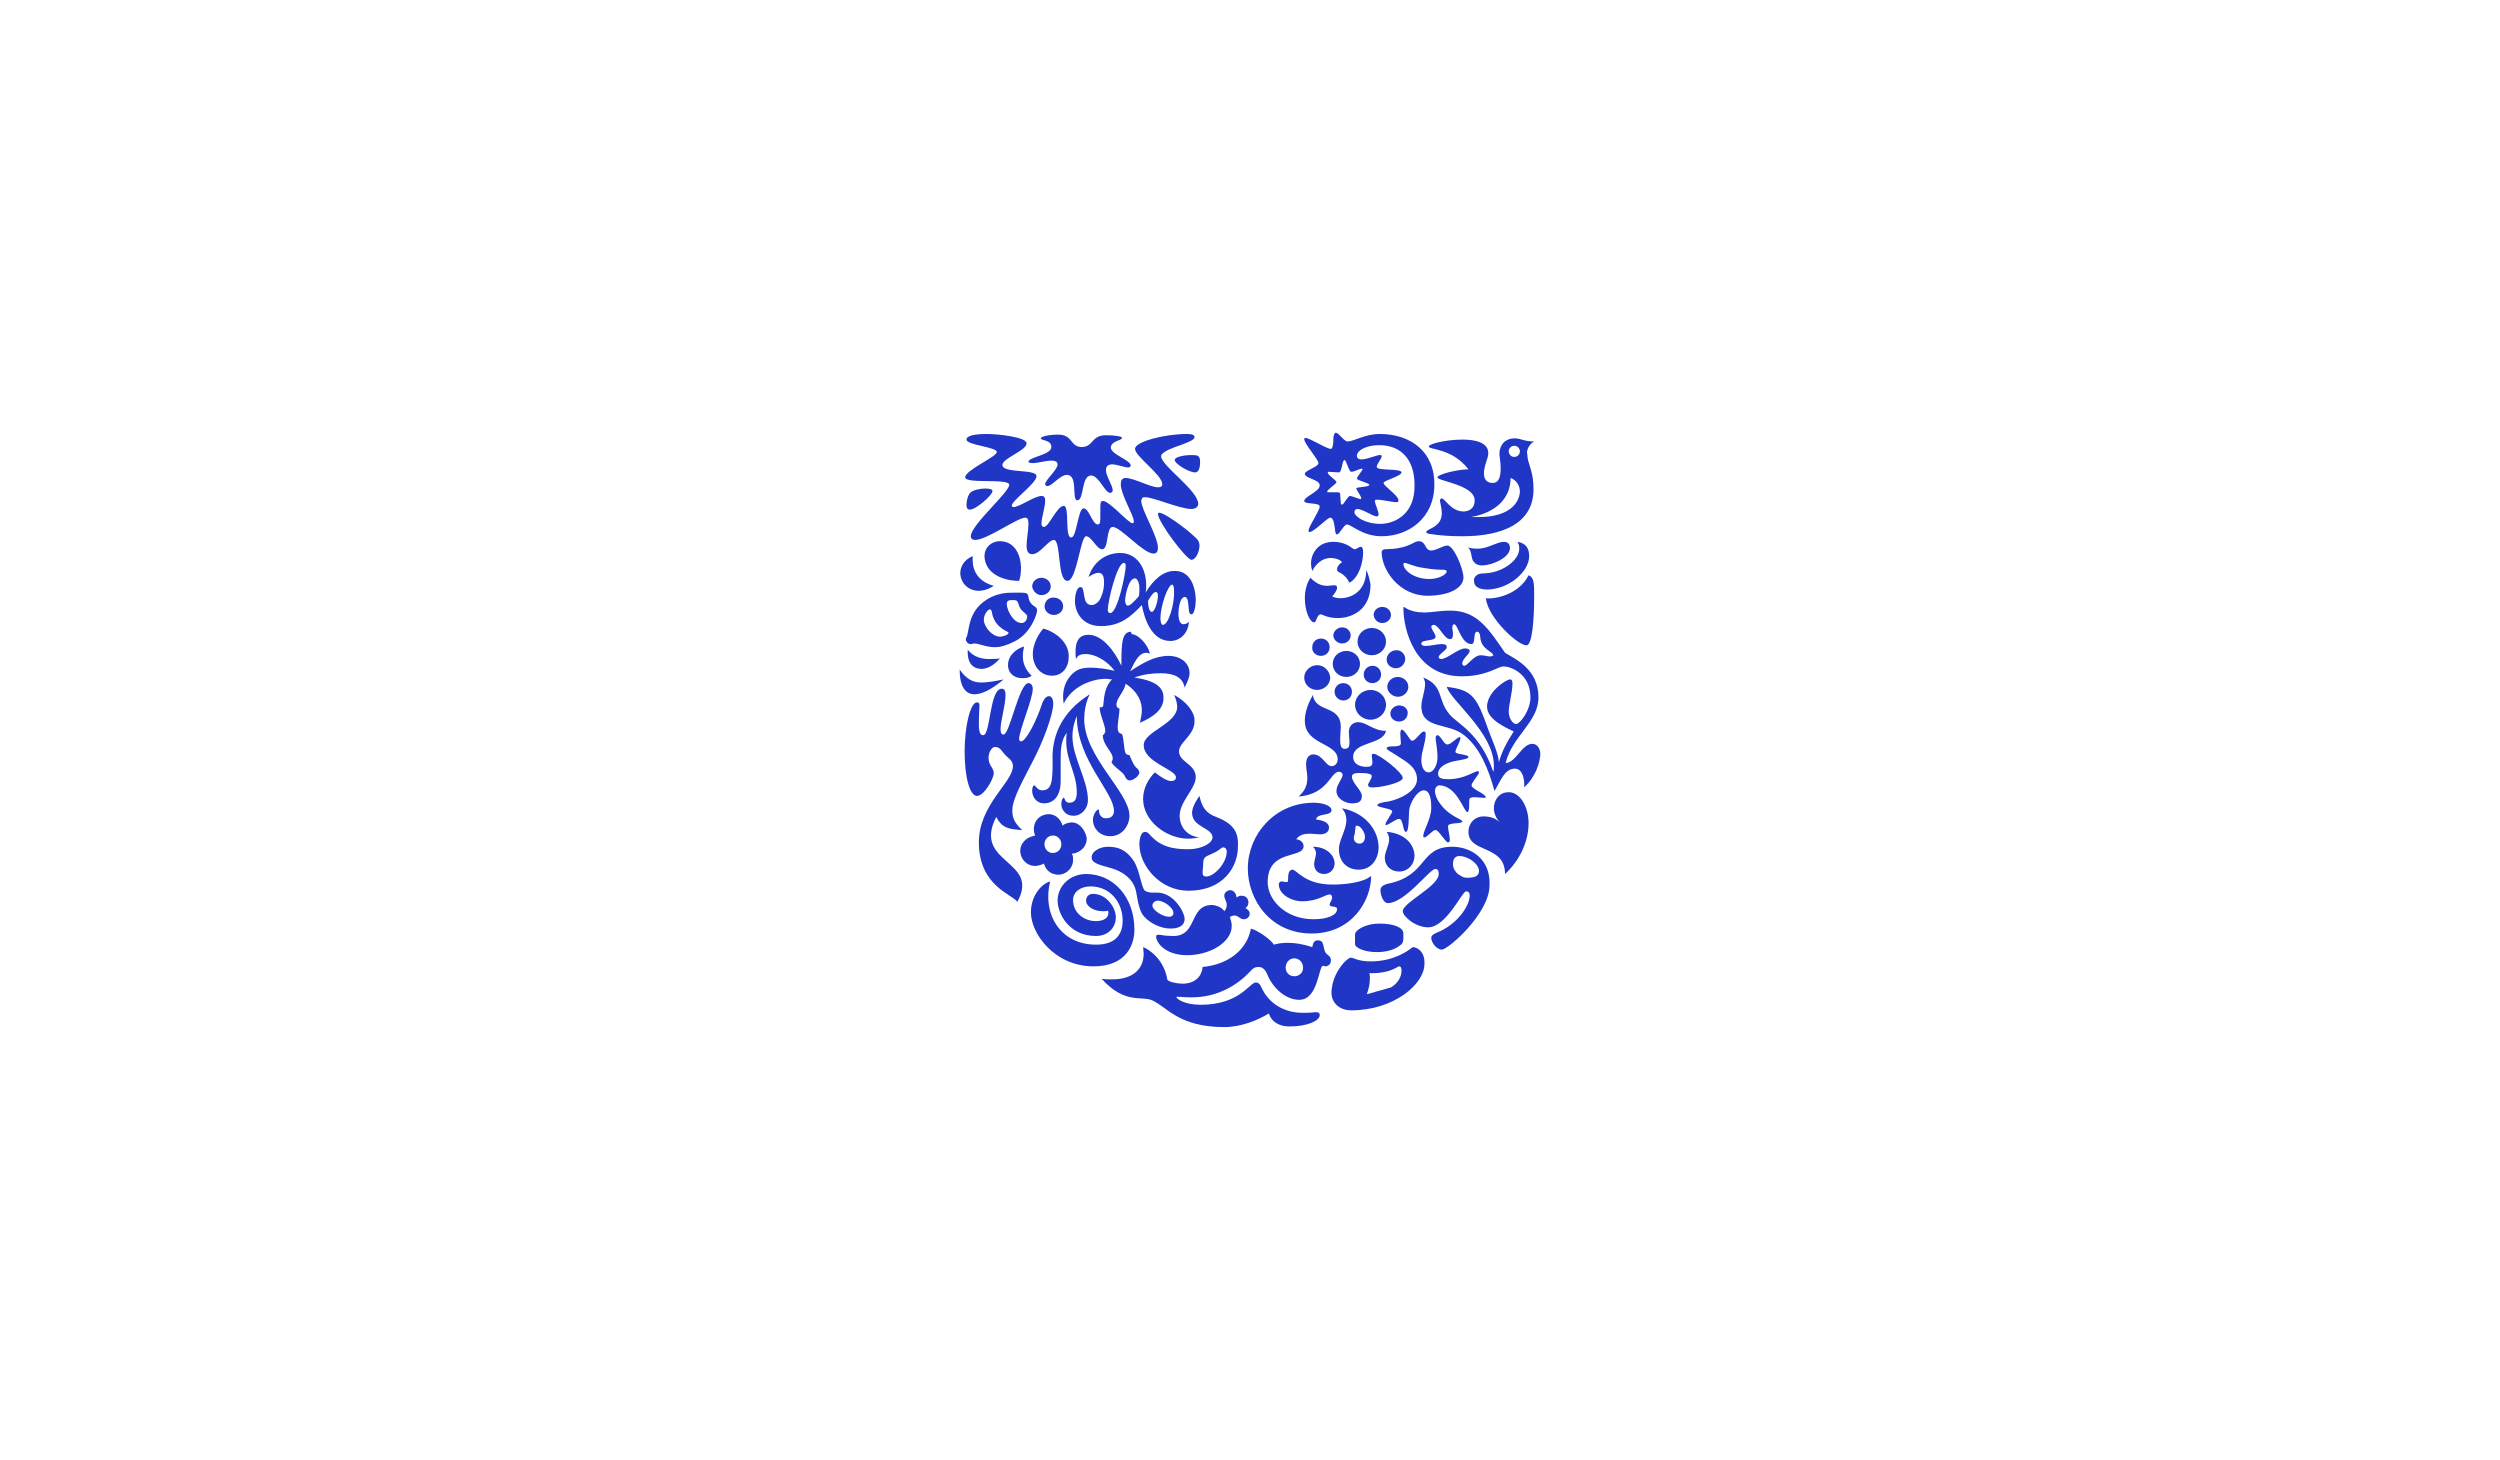 <svg width="137" height="80" viewBox="0 0 137 80" fill="none" xmlns="http://www.w3.org/2000/svg">
<path fill-rule="evenodd" clip-rule="evenodd" d="M72.626 52.175C72.49 51.937 72.592 51.53 72.219 51.53C71.981 51.53 71.947 51.733 71.913 51.903C71.403 51.733 70.962 51.666 70.555 51.666C70.283 51.666 70.045 51.7 69.807 51.767C69.671 51.53 69.06 51.054 68.551 50.884C68.347 52.005 67.362 52.854 65.902 52.99C65.834 53.703 65.257 53.907 64.815 53.907C64.509 53.907 64 53.805 63.966 53.669C63.796 52.617 63.015 52.039 62.642 51.903C62.642 52.005 62.675 52.141 62.675 52.243C62.675 53.126 62.064 53.669 60.943 53.669C60.774 53.669 60.536 53.669 60.366 53.635C61.657 55.062 62.574 54.552 63.151 54.824C63.932 55.163 64.577 56.284 67.09 56.284C68.007 56.284 68.924 55.911 69.536 55.537C69.638 55.911 70.011 56.25 70.656 56.25C71.709 56.25 72.32 55.911 72.32 55.639C72.32 55.571 72.32 55.469 72.117 55.469C71.947 55.469 71.947 55.503 71.37 55.503C70.69 55.503 69.604 55.231 69.094 54.043C68.992 53.839 68.856 53.839 68.822 53.839C68.483 53.839 67.939 55.062 65.8 55.062C64.883 55.062 64.475 54.722 64.475 54.654C64.475 54.654 64.475 54.62 64.509 54.62C64.611 54.62 64.917 54.654 65.324 54.654C66.683 54.654 67.77 54.009 68.449 53.296C68.687 53.024 68.788 52.99 68.992 52.99C69.162 52.99 69.332 53.126 69.434 53.364C69.739 54.145 70.453 54.79 71.2 54.79C72.219 54.79 72.252 53.024 72.49 52.922C72.524 52.922 72.592 52.956 72.626 52.956C72.762 52.956 72.932 52.854 72.932 52.65C72.966 52.379 72.66 52.311 72.626 52.175ZM70.928 53.499C70.656 53.499 70.453 53.296 70.453 53.024C70.453 52.752 70.656 52.515 70.928 52.515C71.2 52.515 71.403 52.752 71.403 52.99C71.438 53.296 71.2 53.499 70.928 53.499Z" fill="#1F36C7"/>
<path fill-rule="evenodd" clip-rule="evenodd" d="M67.396 48.779C67.634 48.779 67.736 48.983 67.77 49.187C67.838 49.119 67.939 49.085 68.041 49.085C68.279 49.085 68.415 49.254 68.415 49.458C68.415 49.594 68.347 49.696 68.245 49.764C68.381 49.832 68.483 49.934 68.483 50.069C68.483 50.239 68.347 50.375 68.143 50.375C67.973 50.375 67.838 50.171 67.668 50.171C67.566 50.171 67.43 50.205 67.396 50.273C67.464 50.443 67.498 50.579 67.498 50.749C67.498 51.632 66.309 52.345 65.053 52.345C63.83 52.345 63.355 51.632 63.355 51.326C63.355 51.258 63.389 51.224 63.49 51.224C63.694 51.224 63.728 51.292 64.306 51.292C65.63 51.292 65.155 49.594 66.411 49.594C66.581 49.594 66.955 49.696 67.09 49.934C67.192 49.832 67.226 49.696 67.226 49.594C67.226 49.39 67.09 49.254 67.09 49.085C67.09 48.915 67.226 48.813 67.396 48.779Z" fill="#1F36C7"/>
<path fill-rule="evenodd" clip-rule="evenodd" d="M59.517 47.896C61.011 47.896 62.166 49.152 62.166 50.952C62.166 51.767 61.724 52.956 59.925 52.956C57.785 52.956 56.494 51.156 56.494 50.001C56.494 49.017 57.14 48.405 57.547 48.303C57.106 50.069 58.091 51.767 60.06 51.767C61.045 51.767 61.521 51.292 61.521 50.443C61.521 49.492 60.875 48.575 59.755 48.575C59.211 48.575 58.804 48.881 58.804 49.322C58.804 50.035 59.415 50.477 60.06 50.477C60.468 50.477 60.74 50.307 60.74 50.035C60.74 50.001 60.74 49.934 60.706 49.9C60.672 49.934 60.57 49.934 60.434 49.934C59.925 49.934 59.517 49.662 59.517 49.356C59.517 49.118 59.687 48.983 59.891 48.983C60.638 48.983 61.147 49.73 61.147 50.273C61.147 50.816 60.74 51.292 60.06 51.292C58.6 51.292 57.955 50.103 57.955 49.322C57.989 48.473 58.702 47.896 59.517 47.896Z" fill="#1F36C7"/>
<path fill-rule="evenodd" clip-rule="evenodd" d="M77.415 51.903C77.109 52.141 76.362 52.684 75.105 52.684C74.426 52.684 74.154 52.48 74.052 52.48C73.916 52.48 73.781 52.616 73.645 52.752C73.339 53.092 72.966 53.703 72.966 54.416C72.966 54.892 73.339 55.367 74.052 55.367C76.362 55.367 78.06 53.941 78.06 52.82C78.094 52.175 77.686 51.903 77.415 51.903ZM76.226 54.111L74.901 54.484C75.003 54.212 75.071 53.907 75.071 53.601C75.071 53.499 75.071 53.431 75.037 53.33H75.207C76.192 53.33 76.599 52.956 76.667 52.956C76.735 52.956 76.803 52.99 76.803 53.194C76.803 53.465 76.667 53.839 76.226 54.111Z" fill="#1F36C7"/>
<path fill-rule="evenodd" clip-rule="evenodd" d="M75.445 52.175C75.988 52.175 76.464 52.039 76.769 51.767C76.871 51.7 76.905 51.564 76.905 51.428V51.156C76.905 50.817 76.362 50.613 75.615 50.613C74.732 50.613 74.256 51.02 74.256 51.19V51.733C74.256 51.937 74.766 52.175 75.445 52.175Z" fill="#1F36C7"/>
<path fill-rule="evenodd" clip-rule="evenodd" d="M79.588 46.402C77.788 46.402 78.264 47.93 76.158 48.406C75.785 48.473 75.649 48.609 75.649 48.779C75.649 49.085 75.819 49.492 76.056 49.492C76.973 49.492 78.366 47.624 78.637 47.624C78.739 47.624 78.841 47.624 78.841 47.896C78.841 48.575 76.871 49.458 76.871 49.934C76.871 50.205 77.55 50.817 78.264 50.817C79.249 50.817 80.132 48.847 80.335 48.847C80.505 48.847 80.539 48.949 80.539 49.085C80.539 49.628 79.86 50.681 78.705 51.122C78.468 51.224 78.433 51.326 78.433 51.394C78.433 51.666 78.739 52.039 79.011 52.039C79.35 52.039 81.626 50.07 81.626 48.507C81.694 47.047 80.573 46.402 79.588 46.402ZM80.403 48.1C80.267 48.1 80.132 48.066 80.064 47.998C79.894 47.93 79.622 47.692 79.622 47.353C79.622 47.013 79.792 46.911 79.962 46.911C80.471 46.911 81.049 47.353 81.049 47.726C81.049 48.032 80.777 48.1 80.403 48.1Z" fill="#1F36C7"/>
<path fill-rule="evenodd" clip-rule="evenodd" d="M63.422 48.915H63.117C63.015 48.915 62.845 48.881 62.743 48.813C62.539 48.643 62.472 47.726 62.132 47.183C61.724 46.572 61.283 46.402 60.706 46.402C60.298 46.402 59.823 46.639 59.823 46.979C59.823 47.183 59.925 47.319 60.706 47.523C61.691 47.76 62.166 48.304 62.268 48.915C62.37 49.526 62.472 50.002 62.709 50.239C63.015 50.579 63.592 50.885 64.136 50.885C64.577 50.885 64.917 50.749 64.917 50.341C64.883 49.9 64.272 48.915 63.422 48.915ZM64.068 50.239C63.694 50.239 63.151 49.866 63.151 49.628C63.151 49.458 63.321 49.356 63.456 49.356C63.762 49.356 64.305 49.73 64.305 50.036C64.305 50.138 64.238 50.239 64.068 50.239Z" fill="#1F36C7"/>
<path fill-rule="evenodd" clip-rule="evenodd" d="M70.826 47.658C70.588 47.658 70.588 48.032 70.588 48.167C70.588 48.303 70.588 48.337 70.486 48.337C70.385 48.337 70.317 48.303 70.215 48.303C70.147 48.303 70.079 48.371 70.079 48.473C70.079 48.983 70.724 49.39 71.369 49.39C72.218 49.39 72.626 49.016 72.864 49.016C72.966 49.016 73 49.118 73 49.186C73 49.322 72.864 49.492 72.864 49.56C72.864 49.764 73.271 49.594 73.271 49.831C73.271 50.137 72.762 50.375 71.981 50.375C70.453 50.375 69.468 49.322 69.468 48.337C69.468 46.503 71.437 47.081 71.437 46.367C71.437 46.13 71.2 45.994 71.03 45.994C71.234 45.722 71.505 45.688 71.777 45.688C71.981 45.688 72.184 45.722 72.354 45.722C72.592 45.722 72.83 45.62 72.83 45.349C72.83 45.179 72.694 44.975 72.117 44.907C72.184 44.534 72.966 44.737 72.966 44.398C72.966 44.16 72.524 43.99 71.981 43.99C69.875 43.99 68.381 45.722 68.381 47.59C68.381 49.288 69.603 51.156 71.879 51.156C74.086 51.156 75.139 49.356 75.139 47.998C74.732 48.371 73.645 48.473 73.101 48.473C71.505 48.507 71.064 47.658 70.826 47.658Z" fill="#1F36C7"/>
<path fill-rule="evenodd" clip-rule="evenodd" d="M72.558 47.895C72.898 47.895 73.136 47.624 73.136 47.318C73.136 46.843 72.66 46.401 71.947 46.401C72.083 46.537 72.117 46.639 72.117 46.775C72.117 46.945 72.015 47.148 72.015 47.352C72.015 47.658 72.219 47.895 72.558 47.895ZM75.988 45.586C76.09 45.722 76.124 45.858 76.124 45.994C76.124 46.333 75.886 46.673 75.886 47.013C75.886 47.42 76.192 47.76 76.668 47.76C77.177 47.76 77.517 47.352 77.517 46.877C77.483 46.197 76.905 45.654 75.988 45.586ZM73.543 44.296C73.713 44.499 73.781 44.703 73.781 44.941C73.781 45.484 73.373 46.028 73.373 46.537C73.373 47.216 73.815 47.658 74.46 47.658C75.139 47.658 75.547 47.08 75.547 46.435C75.547 45.518 74.834 44.533 73.543 44.296ZM74.494 46.231C74.324 46.231 74.188 46.096 74.188 45.926C74.188 45.824 74.256 45.688 74.256 45.552C74.29 45.382 74.256 45.246 74.358 45.246C74.562 45.246 74.8 45.62 74.8 45.858C74.8 46.062 74.698 46.231 74.494 46.231Z" fill="#1F36C7"/>
<path fill-rule="evenodd" clip-rule="evenodd" d="M66.649 44.772C66.106 44.568 65.868 44.262 65.732 43.617C65.46 43.99 65.325 44.33 65.325 44.534C65.325 45.349 66.445 45.349 66.445 45.892C66.445 46.198 65.868 46.538 65.121 46.538C64.272 46.538 63.66 46.402 63.117 45.858C62.981 45.722 62.913 45.587 62.743 45.587C62.54 45.587 62.438 45.926 62.438 46.266C62.438 47.421 63.559 48.813 65.121 48.813C67.057 48.813 67.838 47.489 67.838 46.402C67.872 45.757 67.736 45.179 66.649 44.772ZM66.106 48.032C65.936 48.032 65.902 47.964 65.902 47.794C65.902 47.692 65.936 47.489 65.936 47.319C65.936 46.911 66.106 46.945 66.513 46.741C66.819 46.605 66.921 46.436 67.023 46.436C67.124 46.436 67.226 46.504 67.226 46.673C67.226 47.285 66.547 48.032 66.106 48.032Z" fill="#1F36C7"/>
<path fill-rule="evenodd" clip-rule="evenodd" d="M64.17 42.802C63.966 42.802 63.627 42.598 63.287 42.327C62.913 42.7 62.642 43.209 62.642 43.787C62.642 44.975 63.898 45.96 65.121 45.96C65.325 45.96 65.528 45.926 65.732 45.892C65.053 45.825 64.645 45.315 64.645 44.704C64.645 43.923 65.528 43.209 65.528 42.598C65.528 41.851 64.611 41.783 64.611 41.172C64.611 40.662 65.494 40.289 65.46 39.474C65.46 38.998 64.985 38.421 64.34 38.081C64.442 38.285 64.51 38.557 64.51 38.727C64.51 39.678 62.676 40.085 62.676 40.832C62.676 41.783 64.442 42.157 64.442 42.598C64.442 42.7 64.374 42.802 64.17 42.802Z" fill="#1F36C7"/>
<path fill-rule="evenodd" clip-rule="evenodd" d="M82.679 43.413C83.29 43.413 83.766 44.194 83.766 45.111C83.766 46.096 83.29 47.149 82.475 47.896C82.475 46.266 80.472 46.775 80.472 45.587C80.472 45.077 80.845 44.738 81.287 44.738C81.66 44.738 81.966 44.84 82.204 45.077C82 44.873 81.864 44.568 81.864 44.296C81.864 43.855 82.136 43.413 82.679 43.413Z" fill="#1F36C7"/>
<path fill-rule="evenodd" clip-rule="evenodd" d="M58.634 45.077C58.464 45.111 58.328 45.145 58.227 45.247C58.125 44.873 57.785 44.534 57.309 44.635C56.902 44.703 56.596 45.077 56.664 45.552C56.664 45.62 56.698 45.722 56.732 45.79C56.732 45.79 56.664 45.79 56.596 45.824C56.257 45.892 55.849 46.232 55.917 46.741C55.985 47.182 56.359 47.488 56.8 47.454C56.97 47.42 57.106 47.386 57.208 47.318C57.309 47.726 57.649 47.964 58.091 47.93C58.532 47.862 58.838 47.488 58.804 47.047C58.804 46.911 58.77 46.843 58.736 46.775H58.838C59.279 46.673 59.585 46.334 59.551 45.892C59.415 45.349 59.041 45.009 58.634 45.077ZM57.751 46.741C57.479 46.775 57.276 46.571 57.242 46.334C57.208 46.062 57.377 45.824 57.649 45.79C57.921 45.756 58.125 45.96 58.158 46.198C58.193 46.469 58.023 46.707 57.751 46.741Z" fill="#1F36C7"/>
<path fill-rule="evenodd" clip-rule="evenodd" d="M80.641 43.039C80.641 42.87 81.049 42.462 81.049 42.326C81.049 42.292 81.015 42.258 80.981 42.258C80.811 42.258 80.234 42.7 79.385 42.7C79.045 42.7 78.807 42.666 78.807 42.394C78.807 42.157 79.011 41.953 79.351 41.817C79.724 41.647 80.471 41.647 80.471 41.477C80.471 41.341 79.758 41.341 79.758 41.206C79.758 41.036 80.03 40.628 80.03 40.459C80.03 40.459 80.03 40.391 79.996 40.391C79.86 40.391 79.52 40.798 79.317 40.798C79.113 40.798 78.943 40.289 78.773 40.289C78.739 40.289 78.671 40.323 78.671 40.425C78.671 40.628 78.773 41.002 78.773 41.511C78.773 41.953 78.536 42.326 78.298 42.326C77.992 42.326 77.89 41.953 77.89 41.647C77.89 41.206 78.128 40.696 78.128 40.221C78.128 40.119 78.094 40.085 78.026 40.085C77.856 40.085 77.585 40.594 77.381 40.594C77.245 40.594 77.007 39.983 76.804 39.983C76.77 39.983 76.736 40.085 76.736 40.221C76.736 40.391 76.77 40.628 76.77 40.73C76.77 40.866 76.6 40.9 76.396 40.9C76.26 40.9 75.989 40.9 75.989 41.002C75.989 41.104 76.26 41.206 76.498 41.375C76.939 41.681 77.653 41.987 77.653 42.7C77.653 43.345 76.736 43.787 76.09 43.922C75.785 43.956 75.479 44.024 75.479 44.126C75.479 44.262 76.294 44.296 76.294 44.466C76.294 44.568 75.921 45.043 75.921 45.179C75.921 45.213 75.954 45.213 75.954 45.213C76.09 45.213 76.498 44.873 76.668 44.873C76.906 44.873 76.871 45.587 77.041 45.587C77.245 45.587 77.177 44.534 77.245 44.262C77.381 43.787 77.721 43.311 78.026 43.311C78.4 43.311 78.434 43.956 78.434 44.262C78.434 44.873 77.992 45.519 77.992 45.824C77.992 45.858 78.026 45.892 78.06 45.892C78.196 45.892 78.502 45.485 78.671 45.485C78.841 45.485 79.215 46.164 79.351 46.164C79.419 46.164 79.453 46.096 79.453 46.028C79.453 45.824 79.351 45.485 79.351 45.281C79.351 45.043 80.132 45.179 80.132 45.009C80.132 44.941 79.792 44.806 79.588 44.67C79.147 44.398 78.638 43.821 78.638 43.345C78.638 43.175 78.739 43.039 78.875 43.039C79.826 43.039 80.234 44.5 80.403 44.5C80.573 44.5 80.471 43.855 80.539 43.753C80.573 43.719 80.675 43.685 80.777 43.685C80.947 43.685 81.151 43.719 81.287 43.719C81.388 43.719 81.422 43.719 81.422 43.685C81.388 43.481 80.641 43.243 80.641 43.039Z" fill="#1F36C7"/>
<path fill-rule="evenodd" clip-rule="evenodd" d="M76.871 42.632C76.871 42.327 75.547 41.308 75.275 41.308C75.207 41.308 75.173 41.342 75.173 41.41C75.173 41.511 75.207 41.647 75.207 41.749C75.207 41.987 75.105 42.021 74.867 42.021C74.596 42.021 74.154 41.919 74.154 41.477C74.154 40.628 75.784 40.832 75.954 40.051C75.241 40.051 74.901 39.576 74.426 39.576C74.256 39.576 73.916 39.678 73.916 40.119C73.916 40.255 73.95 40.493 73.95 40.696C73.95 40.9 73.916 41.036 73.679 41.036C73.475 41.036 73.441 40.798 73.441 40.526C73.441 40.289 73.475 40.017 73.475 39.847C73.475 38.591 72.083 39.1 71.947 38.081C71.607 38.693 71.505 39.134 71.505 39.508C71.505 40.832 73.305 40.696 73.305 41.613C73.305 41.851 73.135 41.987 72.966 41.987C72.66 41.987 72.456 41.342 71.981 41.342C71.743 41.342 71.573 41.511 71.573 41.885C71.573 42.157 71.641 42.36 71.641 42.632C71.641 43.175 71.403 43.413 71.166 43.651C72.796 43.515 72.898 42.292 73.373 42.292C73.509 42.292 73.577 42.394 73.577 42.462C73.577 42.666 73.237 43.006 73.237 43.345C73.237 43.787 73.747 44.025 74.086 44.025C74.494 44.025 74.63 43.889 74.63 43.617C74.63 43.311 74.086 42.904 74.086 42.564C74.086 42.394 74.256 42.36 74.494 42.36C75.003 42.36 75.173 42.428 75.173 42.53C75.173 42.666 74.969 42.938 74.969 43.006C74.969 43.04 75.003 43.142 75.105 43.142C75.479 43.209 76.871 42.904 76.871 42.632Z" fill="#1F36C7"/>
<path fill-rule="evenodd" clip-rule="evenodd" d="M59.721 38.047C59.483 38.489 59.415 39.066 59.415 39.405C59.415 41.477 61.894 43.413 61.894 44.703C61.894 45.213 61.521 45.824 60.841 45.824C60.23 45.824 59.891 45.349 59.891 44.941C59.891 44.635 60.094 44.364 60.196 44.364C60.23 44.364 60.23 44.398 60.23 44.466C60.23 44.635 60.366 44.873 60.638 44.839C60.909 44.839 61.045 44.669 61.045 44.432C61.045 43.413 59.008 41.647 59.008 39.236C58.906 39.507 58.77 39.847 58.77 40.356C58.77 41.511 59.619 42.734 59.619 43.854C59.619 44.296 59.279 44.703 58.838 44.703C58.328 44.703 58.158 44.296 58.158 44.058C58.158 43.888 58.226 43.718 58.294 43.718C58.362 43.718 58.328 43.99 58.6 43.99C58.906 43.99 59.008 43.786 59.008 43.413C59.008 42.394 58.43 41.681 58.43 40.628C58.43 40.458 58.43 40.288 58.464 40.153C58.158 40.526 58.124 41.069 58.124 41.545V42.801C58.124 43.651 57.717 44.024 57.208 44.024C56.868 44.024 56.562 43.752 56.562 43.311C56.562 43.243 56.596 43.039 56.664 43.039C56.766 43.039 56.834 43.311 57.106 43.311C57.649 43.311 57.683 42.801 57.683 41.749C57.615 40.458 58.091 39.066 59.721 38.047Z" fill="#1F36C7"/>
<path fill-rule="evenodd" clip-rule="evenodd" d="M56.358 37.436C56.528 37.436 56.596 37.605 56.596 37.741C56.596 38.319 55.849 40.017 55.849 40.492C55.849 40.56 55.883 40.628 55.951 40.628C56.257 40.628 56.868 39.303 57.072 38.658C57.173 38.319 57.343 38.149 57.479 38.149C57.615 38.149 57.717 38.285 57.717 38.556C57.717 39.202 57.106 40.764 56.562 41.783C56.155 42.598 55.475 43.752 55.475 44.398C55.475 44.737 55.543 45.077 56.019 45.484C55.238 45.45 54.898 45.349 54.593 44.771C53.268 47.352 57.038 47.114 55.747 49.424C55.509 49.016 53.642 48.575 53.642 46.164C53.642 44.092 55.509 42.869 55.509 41.986C55.509 41.817 55.441 41.681 55.272 41.545C54.864 41.205 54.864 40.934 54.525 40.934C54.287 40.934 54.015 41.477 54.287 41.952C54.389 42.122 54.457 42.224 54.457 42.36C54.457 42.7 53.913 43.617 53.54 43.617C53.166 43.617 52.861 42.666 52.861 41.171C52.861 39.847 53.166 38.488 53.54 38.488C53.642 38.488 53.675 38.556 53.675 38.658C53.675 38.828 53.642 39.134 53.642 39.677C53.642 40.254 53.777 40.288 53.879 40.288C54.287 40.288 54.219 37.741 54.898 37.741C55.068 37.741 55.102 37.911 55.102 38.081C55.102 38.658 54.83 39.507 54.83 39.949C54.83 40.186 54.898 40.254 55 40.254C55.34 40.22 55.849 37.436 56.358 37.436Z" fill="#1F36C7"/>
<path fill-rule="evenodd" clip-rule="evenodd" d="M83.969 40.764C83.392 40.764 83.086 41.783 82.509 41.817C82.849 40.356 84.309 39.575 84.309 38.217C84.309 36.655 83.019 36.111 82.475 35.772C81.592 34.481 80.947 33.462 79.487 33.462C78.875 33.462 78.468 33.564 78.06 33.564C77.245 33.564 76.973 33.259 76.939 33.259C76.939 33.259 76.906 33.259 76.906 33.327C76.906 34.481 77.517 37.062 80.098 37.062C81.49 37.062 82.068 36.519 82.407 36.519C82.747 36.519 83.868 36.892 83.868 38.217C83.868 38.93 83.29 39.677 83.086 39.677C82.883 39.677 82.679 39.338 82.679 38.998C82.679 38.624 82.883 37.911 82.883 37.47C82.883 37.3 82.849 37.232 82.747 37.232C82.543 37.232 81.49 37.911 81.49 38.726C81.49 39.44 82.543 39.881 82.951 40.085C82.543 40.73 82.305 41.172 82.135 41.783C82.135 41.307 81.694 40.39 81.558 39.983C80.913 38.149 80.675 37.809 79.283 37.64C79.487 38.387 81.864 40.153 81.864 41.953C81.864 42.054 81.864 42.224 81.83 42.292C81.117 40.187 79.894 39.677 79.453 39.168C78.739 38.353 79.147 37.572 77.992 37.13C78.06 37.232 78.094 37.368 78.094 37.47C78.094 37.877 77.89 38.353 77.89 38.692C77.89 39.983 79.351 39.575 80.234 40.288C81.083 40.968 81.558 42.089 81.898 43.345C82.237 42.802 82.441 42.122 83.019 42.122C83.392 42.122 83.528 42.598 83.528 42.971V43.141C84.105 42.632 84.411 41.817 84.411 41.273C84.377 41.002 84.241 40.764 83.969 40.764ZM81.66 35.975C81.524 35.975 81.32 35.908 81.151 35.908C80.743 35.908 80.437 36.485 80.234 36.485C80.166 36.485 80.132 36.417 80.132 36.349C80.132 36.111 80.539 35.84 80.539 35.67C80.539 35.568 80.37 35.534 80.302 35.534C79.894 35.534 79.317 36.111 78.977 36.111C78.909 36.111 78.841 36.077 78.841 36.009C78.841 35.84 79.283 35.636 79.283 35.466C79.283 35.296 79.113 35.296 78.977 35.296C78.773 35.296 78.366 35.398 78.128 35.398C77.992 35.398 77.89 35.364 77.89 35.262C77.89 35.025 78.671 35.16 78.671 34.889C78.671 34.753 78.434 34.481 78.434 34.345C78.434 34.277 78.502 34.243 78.57 34.243C78.841 34.243 79.147 35.025 79.453 35.025C79.588 35.025 79.622 34.923 79.622 34.753C79.622 34.583 79.588 34.515 79.588 34.379C79.588 34.243 79.656 34.209 79.69 34.209C79.894 34.209 80.064 35.296 80.641 35.296C80.879 35.296 80.709 34.617 80.947 34.617C81.083 34.617 81.117 34.821 81.117 34.923C81.185 35.636 81.83 35.67 81.83 35.941C81.796 35.908 81.762 35.975 81.66 35.975Z" fill="#1F36C7"/>
<path fill-rule="evenodd" clip-rule="evenodd" d="M73.543 34.379C73.815 34.379 74.018 34.583 74.018 34.821C74.018 35.059 73.815 35.262 73.543 35.262C73.305 35.262 73.067 35.059 73.067 34.821C73.067 34.583 73.305 34.379 73.543 34.379ZM76.667 38.658C76.43 38.658 76.192 38.862 76.192 39.1C76.192 39.372 76.43 39.541 76.667 39.541C76.939 39.541 77.143 39.338 77.143 39.066C77.143 38.828 76.939 38.658 76.667 38.658ZM75.105 37.809C74.63 37.809 74.256 38.183 74.256 38.624C74.256 39.066 74.63 39.44 75.105 39.44C75.581 39.44 75.954 39.066 75.954 38.624C75.954 38.183 75.581 37.809 75.105 37.809ZM73.611 37.436C73.339 37.436 73.135 37.64 73.135 37.911C73.135 38.183 73.373 38.387 73.611 38.387C73.883 38.387 74.086 38.183 74.086 37.911C74.086 37.64 73.883 37.436 73.611 37.436ZM76.6 38.183C76.905 38.183 77.177 37.945 77.177 37.64C77.177 37.334 76.905 37.096 76.6 37.096C76.294 37.096 76.022 37.334 76.022 37.64C76.022 37.911 76.294 38.183 76.6 38.183ZM72.184 36.451C71.811 36.451 71.471 36.757 71.471 37.13C71.471 37.504 71.777 37.809 72.184 37.809C72.558 37.809 72.898 37.504 72.898 37.13C72.864 36.757 72.558 36.451 72.184 36.451ZM74.732 36.96C74.732 37.232 74.935 37.436 75.207 37.436C75.479 37.436 75.683 37.232 75.683 36.96C75.683 36.689 75.479 36.485 75.207 36.485C74.935 36.485 74.732 36.723 74.732 36.96ZM73.781 37.096C74.188 37.096 74.528 36.791 74.528 36.383C74.528 35.975 74.188 35.67 73.781 35.67C73.373 35.67 73.034 35.975 73.034 36.383C73.034 36.757 73.339 37.096 73.781 37.096ZM76.498 36.621C76.769 36.621 77.007 36.383 77.007 36.111C77.007 35.84 76.769 35.602 76.498 35.636C76.226 35.636 75.988 35.874 75.988 36.145C75.988 36.417 76.226 36.621 76.498 36.621ZM72.388 35.941C72.66 35.941 72.864 35.738 72.864 35.466C72.864 35.194 72.66 34.991 72.388 34.991C72.117 34.991 71.913 35.194 71.913 35.466C71.879 35.738 72.117 35.941 72.388 35.941ZM75.173 35.908C75.615 35.908 75.954 35.568 75.954 35.16C75.954 34.753 75.615 34.413 75.173 34.413C74.732 34.413 74.392 34.753 74.392 35.16C74.392 35.568 74.732 35.908 75.173 35.908ZM75.75 34.142C76.022 34.142 76.226 33.938 76.226 33.7C76.226 33.462 76.022 33.259 75.75 33.259C75.479 33.259 75.275 33.462 75.275 33.7C75.309 33.972 75.513 34.142 75.75 34.142Z" fill="#1F36C7"/>
<path fill-rule="evenodd" clip-rule="evenodd" d="M62.03 34.753C62.336 34.753 62.879 35.263 63.015 35.806C62.947 35.806 62.879 35.772 62.845 35.772C62.437 35.772 62.234 36.145 61.928 36.791C62.641 36.315 63.286 35.942 64.034 35.942C64.679 35.942 65.188 36.315 65.188 36.893C65.188 37.13 65.052 37.402 64.917 37.674C64.815 37.13 64.373 36.893 63.592 36.893C63.151 36.893 62.607 36.961 62.166 37.13C63.558 37.334 63.762 37.81 63.762 38.251C63.762 38.998 62.981 39.372 62.471 39.609C62.505 39.406 62.573 39.168 62.573 38.93C62.573 38.489 62.404 37.945 61.69 37.47C61.588 37.945 61.181 38.251 61.181 38.625C61.181 38.761 61.283 38.828 61.351 38.828C61.351 39.032 61.249 39.644 61.249 39.813C61.249 40.119 61.317 40.187 61.486 40.221C61.588 40.492 61.588 40.968 61.656 41.206C61.69 41.342 61.792 41.376 61.894 41.376C61.996 41.613 62.132 41.987 62.336 42.123C62.37 42.157 62.437 42.258 62.437 42.326C62.437 42.53 62.098 42.768 61.894 42.768C61.826 42.768 61.724 42.734 61.622 42.496C61.554 42.326 60.943 41.953 60.909 41.749C60.943 41.715 60.977 41.647 60.977 41.545C60.977 41.206 60.434 40.832 60.434 40.289C60.502 40.255 60.57 40.153 60.57 40.051C60.57 39.745 60.264 39.168 60.264 38.761C60.4 38.761 60.468 38.761 60.468 38.557C60.502 38.149 60.57 37.572 60.943 37.232C60.841 37.232 60.739 37.198 60.603 37.198C59.856 37.198 58.736 37.606 58.294 38.557C58.26 38.421 58.26 38.285 58.26 38.149C58.26 37.368 58.736 36.859 59.109 36.689C59.279 36.621 59.517 36.587 59.755 36.587C60.162 36.587 60.603 36.655 61.079 36.757C60.672 36.213 60.026 35.84 59.483 35.84C59.245 35.84 59.041 35.908 58.973 36.111C58.939 36.01 58.939 35.84 58.939 35.704C58.939 35.127 59.143 34.787 59.653 34.787C60.4 34.787 61.079 35.67 61.453 36.485V36.383C61.453 35.228 61.486 34.651 61.962 34.617L62.03 34.753Z" fill="#1F36C7"/>
<path fill-rule="evenodd" clip-rule="evenodd" d="M52.589 36.689C52.589 37.605 52.895 38.047 53.404 38.047C53.812 38.047 54.355 37.775 55 37.232C54.491 37.334 54.117 37.402 53.778 37.402C53.336 37.402 52.963 37.232 52.589 36.689ZM56.121 35.432C55.816 35.5 55.238 35.84 55.238 36.451C55.238 36.892 55.578 37.164 56.019 37.164C56.257 37.164 56.427 37.13 56.529 37.028C56.189 36.689 56.053 36.349 56.053 35.975C56.053 35.738 56.087 35.568 56.121 35.432ZM57.174 34.447C56.902 34.753 56.597 35.296 56.597 35.84C56.597 36.485 57.004 37.028 57.649 37.028C58.261 37.028 58.566 36.519 58.566 36.009C58.6 35.194 57.819 34.617 57.174 34.447ZM53.031 35.602V35.772C53.031 36.349 53.336 36.655 53.778 36.655C54.083 36.655 54.457 36.485 54.797 36.077C54.661 36.111 54.491 36.111 54.355 36.111C53.846 36.145 53.336 36.009 53.031 35.602ZM55.544 32.477C55.136 32.477 54.627 32.511 54.083 32.851C52.997 33.53 53.133 34.617 52.963 34.923C52.929 34.956 52.929 34.99 52.929 35.058C52.929 35.16 53.065 35.296 53.166 35.296C53.268 35.296 53.336 35.262 53.37 35.262C53.676 35.262 54.016 35.466 54.525 35.466C54.831 35.466 55.17 35.364 55.578 35.16C56.495 34.719 56.834 33.632 56.834 33.462C56.834 33.224 56.63 33.258 56.495 33.055C56.325 32.851 56.393 32.647 56.291 32.545C56.223 32.477 56.053 32.477 55.816 32.477H55.544ZM54.797 34.889C54.389 34.889 53.914 34.379 53.914 33.938C53.914 33.7 54.117 33.394 54.253 33.394C54.287 33.394 54.321 33.428 54.355 33.53C54.423 34.108 54.831 34.447 55.204 34.617C55.238 34.651 55.272 34.651 55.272 34.685C55.238 34.787 55 34.889 54.797 34.889ZM56.291 33.768C56.291 33.938 56.189 34.142 55.985 34.142C55.544 34.142 55.204 33.496 55.17 33.123C55.17 32.885 55.306 32.885 55.51 32.885C55.612 32.885 55.646 32.885 55.714 32.919C55.816 32.987 55.816 33.224 55.951 33.394C56.053 33.53 56.291 33.666 56.291 33.768ZM57.242 33.224C57.242 33.496 57.48 33.7 57.751 33.7C58.023 33.7 58.261 33.496 58.261 33.224C58.261 32.953 58.023 32.749 57.751 32.749C57.48 32.715 57.242 32.953 57.242 33.224ZM57.072 32.613C57.344 32.613 57.581 32.41 57.581 32.138C57.581 31.866 57.344 31.662 57.072 31.662C56.8 31.662 56.563 31.866 56.563 32.138C56.597 32.376 56.8 32.613 57.072 32.613ZM53.642 32.376C54.083 32.376 54.457 32.104 54.457 32.104C53.71 31.9 53.302 31.391 53.302 30.677V30.474C52.827 30.677 52.623 31.051 52.623 31.425C52.657 32.002 53.099 32.376 53.642 32.376ZM55.849 31.832C55.917 31.628 55.951 31.391 55.951 31.119C55.951 30.542 55.68 29.659 54.797 29.659C54.287 29.659 53.948 30.032 53.948 30.474C53.982 31.459 55 31.832 55.849 31.832Z" fill="#1F36C7"/>
<path fill-rule="evenodd" clip-rule="evenodd" d="M83.765 31.526C83.222 32.613 81.863 32.851 81.422 32.783C81.558 33.904 83.222 35.398 83.663 35.364C83.969 35.33 84.071 33.904 84.071 32.783C84.071 32.138 84.105 31.628 83.765 31.526ZM83.799 30.474C83.799 30.066 83.629 29.76 83.154 29.692C83.222 29.794 83.256 29.896 83.256 30.066C83.256 30.711 82.305 31.424 81.252 31.424C80.879 31.424 80.743 31.696 80.777 31.832C80.777 32.172 81.082 32.307 81.524 32.307C82.712 32.273 83.799 31.323 83.799 30.474Z" fill="#1F36C7"/>
<path fill-rule="evenodd" clip-rule="evenodd" d="M81.252 30.983C81.728 30.983 82.746 30.576 82.746 30.032C82.746 29.862 82.678 29.693 82.407 29.693C82.033 29.693 81.524 30.066 81.014 30.066C80.845 30.066 80.641 30.066 80.437 29.998C80.641 30.134 80.607 30.474 80.709 30.711C80.879 30.983 81.082 30.983 81.252 30.983Z" fill="#1F36C7"/>
<path fill-rule="evenodd" clip-rule="evenodd" d="M74.868 31.255C74.868 32.342 74.12 32.783 73.441 32.783C73.271 32.783 73.135 32.749 73 32.681C73.135 32.545 73.271 32.342 73.271 32.206C73.271 32.104 73.203 32.07 73.102 32.07C73.034 32.07 72.864 32.104 72.728 32.104C72.388 32.104 72.117 31.968 71.811 31.662C71.607 31.968 71.505 32.376 71.505 32.783C71.505 33.428 71.743 34.074 72.015 34.108C72.151 34.108 72.151 33.666 72.388 33.666C72.456 33.666 72.728 33.87 73.305 33.87C74.154 33.87 75.105 33.361 75.105 32.036C75.071 31.866 75.003 31.459 74.868 31.255Z" fill="#1F36C7"/>
<path fill-rule="evenodd" clip-rule="evenodd" d="M72.932 30.576C73.102 30.576 73.441 30.643 73.543 30.813C73.407 30.881 73.271 31.051 73.271 31.187C73.271 31.255 73.305 31.323 73.373 31.357C73.679 31.492 73.849 31.73 73.951 31.934C74.494 31.628 74.698 30.779 74.698 30.304C74.698 30.168 74.698 29.964 74.562 29.964C74.46 29.964 74.358 30.1 74.222 30.1C74.12 30.1 73.815 29.692 73.068 29.692C72.219 29.692 71.845 30.338 71.845 30.881C71.845 31.017 71.879 31.187 71.913 31.289C72.083 30.949 72.422 30.576 72.932 30.576Z" fill="#1F36C7"/>
<path fill-rule="evenodd" clip-rule="evenodd" d="M64.339 31.289C63.728 31.289 63.185 31.798 62.777 32.477C62.811 32.342 62.811 32.206 62.811 32.07C62.811 31.119 62.302 30.304 61.385 30.304C60.638 30.304 59.924 30.745 59.653 31.628C59.721 31.561 59.992 31.391 60.196 31.391C60.434 31.391 60.502 31.595 60.502 31.934C60.502 32.138 60.468 32.41 60.366 32.647C60.23 33.055 59.958 33.157 59.822 33.157C59.245 33.157 59.517 32.172 59.211 32.172C58.974 32.172 58.906 32.715 58.906 32.919C58.906 33.598 59.347 34.311 60.332 34.311C61.385 34.311 61.962 33.802 62.573 33.157C62.709 33.87 63.083 35.126 64.136 35.126C64.713 35.126 65.121 34.651 65.154 34.074C65.087 34.142 64.985 34.209 64.849 34.209C64.645 34.209 64.577 33.904 64.577 33.632C64.577 33.191 64.713 32.715 64.917 32.715C65.019 32.715 65.087 32.783 65.121 33.123C65.154 33.361 65.121 33.666 65.29 33.666C65.46 33.666 65.528 33.157 65.528 32.851C65.494 31.968 65.121 31.255 64.339 31.289ZM60.841 33.598C60.739 33.598 60.706 33.496 60.706 33.428C60.706 32.953 61.215 30.847 61.589 30.847C61.656 30.847 61.69 30.915 61.69 31.017C61.69 31.391 61.249 33.598 60.841 33.598ZM62.404 32.681C62.098 33.021 61.928 33.191 61.792 33.191C61.724 33.191 61.656 33.055 61.656 32.919C61.656 32.681 61.826 31.696 62.2 31.696C62.336 31.696 62.438 31.968 62.438 32.206C62.438 32.41 62.438 32.545 62.404 32.681ZM63.117 33.53C63.015 33.53 62.913 33.327 62.913 32.919C63.117 32.579 63.219 32.444 63.355 32.444C63.389 32.444 63.456 32.477 63.456 32.681C63.422 33.123 63.253 33.53 63.117 33.53ZM63.728 34.243C63.66 34.243 63.592 34.142 63.592 33.87C63.592 33.225 64 32.036 64.237 32.036C64.305 32.036 64.339 32.206 64.339 32.376C64.373 33.089 64.034 34.243 63.728 34.243Z" fill="#1F36C7"/>
<path fill-rule="evenodd" clip-rule="evenodd" d="M79.316 29.896C79.078 29.896 78.705 30.168 78.433 30.168C78.06 30.168 78.161 29.659 77.754 29.659C77.652 29.659 77.55 29.693 77.448 29.761C76.599 30.202 75.92 30.032 75.784 30.134C75.75 30.168 75.716 30.168 75.716 30.27C75.716 31.221 76.667 32.647 78.229 32.647C79.316 32.647 80.199 32.274 80.199 31.628C80.165 31.085 79.656 29.896 79.316 29.896ZM78.331 31.73C77.448 31.73 76.905 31.221 76.905 30.915C76.905 30.881 76.939 30.847 76.973 30.847C77.109 30.847 77.482 31.051 77.992 31.119C78.569 31.221 78.875 31.221 79.044 31.221C79.214 31.221 79.282 31.255 79.282 31.323C79.248 31.492 78.841 31.73 78.331 31.73Z" fill="#1F36C7"/>
<path fill-rule="evenodd" clip-rule="evenodd" d="M84.071 24.191C83.46 24.191 83.392 24.021 82.984 24.021C82.509 24.021 82.169 24.361 82.169 24.87C82.169 25.04 82.237 25.312 82.237 25.651C82.237 26.059 82.169 26.466 81.796 26.466C81.456 26.466 81.32 26.229 81.32 25.957C81.32 25.481 81.558 25.142 81.558 24.836C81.558 24.259 80.879 24.089 80.132 24.089C79.249 24.089 78.298 24.327 78.298 24.463C78.298 24.666 79.554 24.53 80.471 25.719C79.894 25.719 78.773 25.991 78.773 26.161C78.773 26.364 80.811 26.568 80.811 27.417C80.811 27.961 80.369 28.029 80.2 28.029C79.52 28.029 79.181 27.315 79.011 27.315C78.977 27.315 78.909 27.349 78.909 27.417C78.909 27.519 79.011 27.825 79.011 28.13C79.011 28.912 78.162 28.979 78.162 29.149C78.162 29.217 78.196 29.217 78.298 29.251C78.909 29.353 79.554 29.387 80.132 29.387C82.305 29.387 84.037 28.708 84.037 26.806C84.037 25.753 83.698 25.413 83.698 24.904C83.629 24.734 83.765 24.361 84.071 24.191ZM81.049 28.334H80.607C81.999 28.096 82.781 27.281 82.781 26.195C83.086 26.297 83.29 26.602 83.29 26.942C83.256 27.587 82.679 28.334 81.049 28.334ZM82.984 25.04C82.814 25.04 82.679 24.904 82.679 24.734C82.679 24.564 82.814 24.429 82.984 24.429C83.154 24.429 83.29 24.564 83.29 24.734C83.29 24.904 83.154 25.04 82.984 25.04Z" fill="#1F36C7"/>
<path fill-rule="evenodd" clip-rule="evenodd" d="M75.615 23.783C74.799 23.783 74.188 24.191 73.849 24.191C73.645 24.191 73.373 23.715 73.203 23.715C73.135 23.715 73.067 23.851 73.067 24.055V24.123C73.067 24.293 73.034 24.598 72.932 24.598C72.626 24.598 71.471 23.783 71.471 24.055C71.471 24.327 72.252 25.176 72.252 25.38C72.252 25.583 71.505 25.787 71.505 25.957C71.505 26.229 72.32 26.262 72.32 26.602C72.32 26.942 71.471 27.213 71.471 27.451C71.471 27.655 72.32 27.519 72.32 27.757C72.32 27.994 71.709 28.843 71.709 29.081C71.709 29.149 71.709 29.149 71.777 29.149C72.015 29.149 72.728 28.368 72.898 28.368C73.102 28.368 73.135 28.843 73.169 29.115C73.203 29.251 73.203 29.285 73.271 29.285C73.407 29.285 73.645 28.742 73.815 28.742C74.052 28.742 74.664 29.387 75.716 29.387C77.211 29.387 78.603 28.368 78.603 26.568C78.637 24.802 77.347 23.783 75.615 23.783ZM73.543 27.655C73.509 27.655 73.475 27.621 73.475 27.553L73.441 27.078C73.441 27.044 73.407 26.976 73.339 26.976H72.83C72.762 26.976 72.728 26.976 72.728 26.942C72.728 26.84 73.237 26.5 73.237 26.432C73.237 26.296 72.762 26.059 72.762 25.889C72.762 25.855 72.796 25.855 72.83 25.855C72.966 25.855 73.203 25.889 73.373 25.889C73.543 25.889 73.543 25.21 73.679 25.21C73.781 25.21 73.916 25.855 74.052 25.855C74.222 25.855 74.494 25.685 74.63 25.685C74.664 25.685 74.664 25.685 74.664 25.719C74.664 25.787 74.358 26.127 74.358 26.229C74.358 26.33 75.037 26.466 75.037 26.568C75.037 26.704 74.324 26.67 74.324 26.772C74.324 26.84 74.596 27.179 74.596 27.315C74.596 27.349 74.596 27.349 74.562 27.349C74.46 27.349 74.086 27.179 73.984 27.179C73.849 27.179 73.645 27.655 73.543 27.655ZM75.648 28.708C74.799 28.708 74.222 28.3 74.222 28.062C74.222 27.96 74.29 27.893 74.392 27.893C74.664 27.893 75.241 28.3 75.445 28.3C75.479 28.3 75.547 28.266 75.547 28.198C75.547 27.994 75.343 27.621 75.343 27.451C75.343 27.417 75.377 27.383 75.445 27.383C75.784 27.383 76.26 27.519 76.531 27.519C76.633 27.519 76.633 27.485 76.633 27.417C76.633 27.145 75.818 26.636 75.818 26.466C75.818 26.33 76.803 26.093 76.803 25.889C76.803 25.651 75.445 25.821 75.445 25.583C75.445 25.413 75.716 25.142 75.716 25.006C75.716 24.938 75.683 24.938 75.581 24.938C75.479 24.938 74.867 25.176 74.63 25.176C74.494 25.176 74.358 25.142 74.358 24.972C74.358 24.7 74.834 24.395 75.581 24.395C76.803 24.395 77.516 25.21 77.516 26.568C77.55 28.266 76.328 28.708 75.648 28.708Z" fill="#1F36C7"/>
<path fill-rule="evenodd" clip-rule="evenodd" d="M62.743 27.247C63.219 27.247 64.645 27.892 65.29 27.892C65.528 27.892 65.664 27.756 65.664 27.62C65.664 26.873 63.66 25.549 63.626 25.006C63.626 24.938 63.66 24.904 63.694 24.87C64.034 24.496 65.46 24.258 65.46 23.953C65.46 23.783 65.154 23.783 65.019 23.783C63.864 23.783 62.2 24.191 62.2 24.598C62.2 25.006 63.694 26.024 63.694 26.534C63.694 26.67 63.592 26.704 63.456 26.704C63.049 26.704 62.132 26.194 61.69 26.194C61.487 26.194 61.419 26.33 61.419 26.534C61.419 27.111 62.132 28.232 62.132 28.572C62.132 28.605 62.132 28.673 62.064 28.673C61.826 28.673 60.807 27.451 60.434 27.451C60.298 27.451 60.298 27.62 60.298 27.892V28.3C60.298 28.572 60.298 28.741 60.162 28.741C59.856 28.741 59.687 27.858 59.381 27.858C59.075 27.858 59.007 29.454 58.702 29.454C58.328 29.454 58.634 27.722 58.294 27.722C57.921 27.722 57.479 28.877 57.208 28.877C57.106 28.877 57.072 28.775 57.072 28.707C57.072 28.368 57.275 27.79 57.275 27.451C57.275 27.281 57.242 27.179 57.072 27.179C56.698 27.179 55.849 27.79 55.543 27.79C55.509 27.79 55.441 27.756 55.441 27.722C55.441 27.417 56.8 26.5 56.8 26.092C56.8 25.685 54.932 25.956 54.932 25.481C54.932 25.107 56.257 24.7 56.257 24.292C56.257 23.953 54.694 23.783 54.083 23.783C53.37 23.783 52.962 23.885 52.962 24.089C52.962 24.394 54.626 24.496 54.626 24.768C54.626 25.04 52.894 25.753 52.894 26.16C52.894 26.534 55.306 26.194 55.306 26.568C55.306 26.975 53.2 28.775 53.2 29.387C53.2 29.522 53.302 29.59 53.438 29.59C54.083 29.59 55.747 28.368 56.189 28.368C56.358 28.368 56.358 28.572 56.358 28.741C56.358 29.047 56.257 29.556 56.257 29.896C56.257 30.168 56.325 30.371 56.562 30.371C57.004 30.371 57.445 29.59 57.751 29.59C58.158 29.59 57.921 31.832 58.498 31.832C59.007 31.832 59.211 29.387 59.517 29.387C59.822 29.387 60.094 30.1 60.4 30.1C60.773 30.1 60.604 28.877 60.977 28.877C61.419 28.877 62.641 30.337 63.219 30.337C63.388 30.337 63.456 30.202 63.456 30.032C63.456 29.387 62.539 27.926 62.539 27.451C62.573 27.281 62.607 27.247 62.743 27.247Z" fill="#1F36C7"/>
<path fill-rule="evenodd" clip-rule="evenodd" d="M63.524 28.096C63.49 28.096 63.456 28.13 63.456 28.164C63.456 28.605 65.019 30.677 65.29 30.677C65.528 30.677 65.732 30.235 65.732 29.896C65.732 29.794 65.698 29.692 65.664 29.624C65.426 29.285 63.864 28.096 63.524 28.096ZM54.389 26.907C54.389 26.805 54.185 26.771 54.015 26.771C53.743 26.771 53.37 26.839 53.2 26.975C53.064 27.077 52.962 27.417 52.962 27.654C52.962 27.79 52.996 27.926 53.132 27.926C53.438 27.96 54.389 27.145 54.389 26.907ZM56.596 25.379C56.868 25.379 57.309 25.243 57.615 25.243C57.785 25.243 57.955 25.277 57.955 25.447C57.955 25.753 57.275 26.296 57.275 26.534C57.275 26.602 57.343 26.636 57.411 26.636C57.649 26.636 58.09 26.024 58.464 26.024C59.109 26.024 58.702 27.417 59.041 27.417C59.415 27.417 59.245 26.058 59.789 26.058C60.23 26.058 60.536 27.009 60.841 27.009C60.909 27.009 60.977 26.941 60.977 26.873C60.977 26.602 60.604 26.092 60.604 25.753C60.604 25.549 60.739 25.447 60.943 25.447C61.215 25.447 61.623 25.617 61.826 25.617C61.894 25.617 61.962 25.583 61.962 25.515C61.962 25.209 60.875 24.904 60.875 24.53C60.875 24.156 61.487 24.156 61.487 23.987C61.487 23.919 61.113 23.851 60.604 23.851C59.789 23.851 59.924 24.496 59.279 24.496C58.634 24.496 58.804 23.817 57.989 23.817C57.479 23.817 57.038 23.919 57.038 24.021C57.038 24.156 57.615 24.088 57.615 24.496C57.615 24.938 56.358 25.039 56.358 25.311C56.358 25.345 56.46 25.379 56.596 25.379ZM64.373 25.209C64.373 25.413 65.154 25.889 65.494 25.889C65.698 25.889 65.766 25.617 65.766 25.311C65.766 24.938 65.596 24.938 65.29 24.938C64.883 24.938 64.373 25.039 64.373 25.209Z" fill="#1F36C7"/>
</svg>
